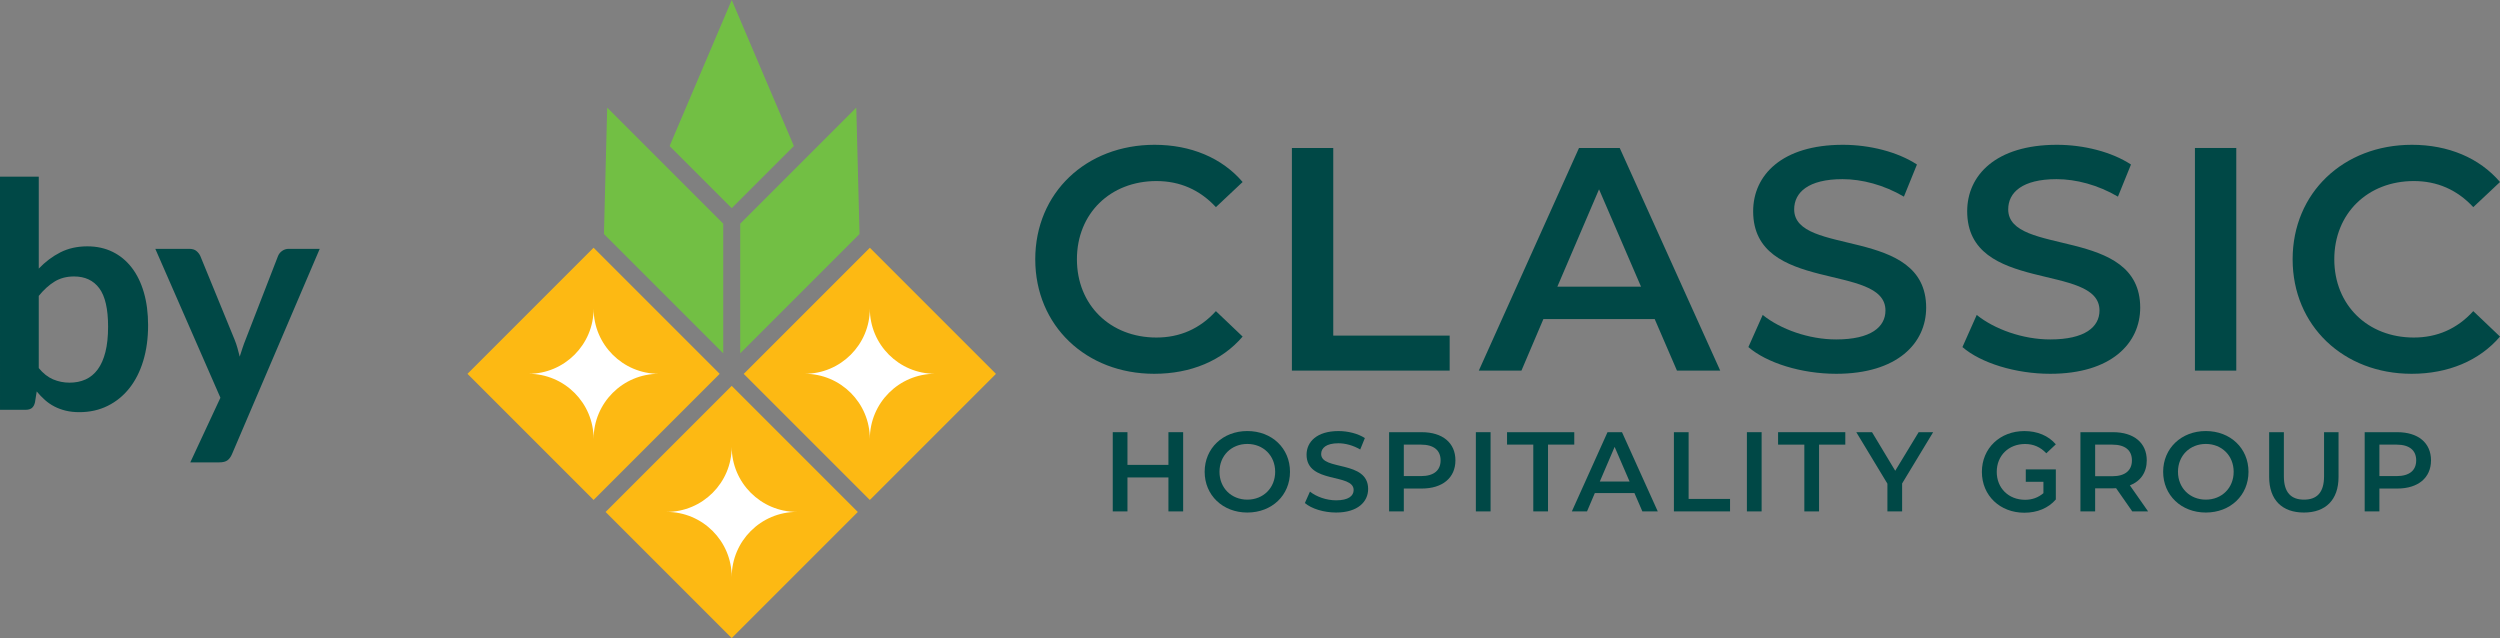 <?xml version="1.0" encoding="utf-8"?>
<!-- Generator: Adobe Illustrator 16.0.0, SVG Export Plug-In . SVG Version: 6.00 Build 0)  -->
<!DOCTYPE svg PUBLIC "-//W3C//DTD SVG 1.1//EN" "http://www.w3.org/Graphics/SVG/1.1/DTD/svg11.dtd">
<svg version="1.1" id="Layer_1" xmlns="http://www.w3.org/2000/svg" xmlns:xlink="http://www.w3.org/1999/xlink" x="0px" y="0px"
	 width="588.55px" height="150.202px" viewBox="-110.057 0 588.55 150.202" enable-background="new -110.057 0 588.55 150.202"
	 xml:space="preserve">
<rect x="-110.057" y="0" width="588.55" height="150.202" fill="#808080" stroke="none"/>
<g>
	<g>
		<g>
			<g>
				<g>
					<polygon fill="#72BF44" points="76.833,34.375 62.207,0 47.582,34.375 62.207,49.001 					"/>
					<polygon fill="#72BF44" points="60.209,52.654 32.889,25.332 32.123,55.091 60.209,83.177 					"/>
					<polygon fill="#72BF44" points="91.528,25.332 64.207,52.654 64.207,83.177 92.292,55.091 					"/>
				</g>
			</g>
			<g>
				<g>
					
						<rect x="8.695" y="67.001" transform="matrix(-0.707 -0.707 0.707 -0.707 -11.538 171.214)" fill="#FDB913" width="41.991" height="41.991"/>
					<path fill="#FFFFFF" d="M29.693,72.664C29.693,81.132,36.559,88,45.029,88c-8.471,0-15.336,6.867-15.336,15.336
						C29.693,94.867,22.826,88,14.357,88C22.826,88,29.693,81.132,29.693,72.664z"/>
				</g>
				<g>
					
						<rect x="41.21" y="99.516" transform="matrix(-0.707 -0.707 0.707 -0.707 20.976 249.71)" fill="#FDB913" width="41.99" height="41.99"/>
					<path fill="#FFFFFF" d="M62.205,105.177c0,8.469,6.867,15.336,15.337,15.336c-8.47,0-15.337,6.865-15.337,15.334
						c0-8.469-6.865-15.334-15.336-15.334C55.34,120.513,62.205,113.646,62.205,105.177z"/>
				</g>
				<g>
					
						<rect x="73.724" y="67" transform="matrix(-0.707 -0.707 0.707 -0.707 99.474 217.195)" fill="#FDB913" width="41.99" height="41.992"/>
					<path fill="#FFFFFF" d="M94.722,72.662c0,8.468,6.865,15.335,15.334,15.335c-8.469,0-15.334,6.867-15.334,15.336
						c0-8.469-6.867-15.336-15.336-15.336C87.854,87.998,94.722,81.13,94.722,72.662z"/>
				</g>
			</g>
		</g>
		<g>
			<g>
				<path fill="#004846" d="M133.663,61.043c0-15.649,11.98-26.955,28.078-26.955c8.535,0,15.873,3.07,20.74,8.761l-6.289,5.915
					c-3.818-4.118-8.535-6.14-14.002-6.14c-10.856,0-18.719,7.637-18.719,18.419s7.862,18.419,18.719,18.419
					c5.467,0,10.184-2.021,14.002-6.215l6.289,5.99c-4.867,5.689-12.205,8.761-20.814,8.761
					C145.644,87.998,133.663,76.69,133.663,61.043z"/>
				<path fill="#004846" d="M194.084,34.837h9.734v44.176h27.404v8.236h-37.139L194.084,34.837L194.084,34.837z"/>
				<path fill="#004846" d="M279.493,75.119h-26.207l-5.166,12.13h-10.034l23.586-52.413h9.584l23.66,52.413h-10.184L279.493,75.119
					z M276.272,67.482l-9.884-22.912l-9.81,22.912H276.272z"/>
				<path fill="#004846" d="M301.547,81.708l3.369-7.563c4.193,3.37,10.857,5.766,17.297,5.766c8.16,0,11.605-2.92,11.605-6.814
					c0-11.306-31.148-3.894-31.148-23.361c0-8.461,6.738-15.648,21.115-15.648c6.289,0,12.877,1.647,17.445,4.643l-3.07,7.562
					c-4.717-2.77-9.883-4.117-14.451-4.117c-8.086,0-11.381,3.145-11.381,7.112c0,11.156,31.072,3.894,31.072,23.137
					c0,8.387-6.812,15.574-21.188,15.574C314.051,87.998,305.89,85.453,301.547,81.708z"/>
				<path fill="#004846" d="M351.938,81.708l3.367-7.563c4.193,3.37,10.857,5.766,17.297,5.766c8.16,0,11.605-2.92,11.605-6.814
					c0-11.306-31.148-3.894-31.148-23.361c0-8.461,6.738-15.648,21.115-15.648c6.289,0,12.879,1.647,17.445,4.643l-3.07,7.562
					c-4.717-2.77-9.883-4.117-14.451-4.117c-8.086,0-11.381,3.145-11.381,7.112c0,11.156,31.074,3.894,31.074,23.137
					c0,8.387-6.814,15.574-21.189,15.574C364.44,87.998,356.278,85.453,351.938,81.708z"/>
				<path fill="#004846" d="M406.674,34.837h9.734V87.25h-9.734V34.837z"/>
				<path fill="#004846" d="M429.674,61.043c0-15.649,11.98-26.955,28.078-26.955c8.535,0,15.873,3.07,20.74,8.761l-6.291,5.915
					c-3.816-4.118-8.533-6.14-14-6.14c-10.857,0-18.719,7.637-18.719,18.419s7.861,18.419,18.719,18.419
					c5.467,0,10.184-2.021,14-6.215l6.291,5.99c-4.867,5.689-12.205,8.761-20.814,8.761
					C441.655,87.998,429.674,76.69,429.674,61.043z"/>
			</g>
			<g>
				<path fill="#004846" d="M168.479,101.744v18.651h-3.463v-7.994h-9.646v7.994h-3.463v-18.651h3.463v7.7h9.646v-7.7H168.479z"/>
				<path fill="#004846" d="M173.544,111.069c0-5.516,4.264-9.592,10.045-9.592c5.783,0,10.045,4.049,10.045,9.592
					s-4.262,9.593-10.045,9.593C177.808,120.662,173.544,116.585,173.544,111.069z M190.144,111.069
					c0-3.811-2.798-6.555-6.555-6.555c-3.756,0-6.555,2.744-6.555,6.555c0,3.812,2.799,6.556,6.555,6.556
					C187.346,117.625,190.144,114.88,190.144,111.069z"/>
				<path fill="#004846" d="M197.136,118.423l1.198-2.691c1.492,1.201,3.864,2.054,6.155,2.054c2.904,0,4.129-1.039,4.129-2.425
					c0-4.023-11.084-1.387-11.084-8.313c0-3.01,2.398-5.567,7.515-5.567c2.238,0,4.583,0.586,6.208,1.651l-1.092,2.69
					c-1.679-0.985-3.518-1.467-5.143-1.467c-2.877,0-4.051,1.119-4.051,2.531c0,3.971,11.059,1.387,11.059,8.234
					c0,2.984-2.426,5.541-7.541,5.541C201.585,120.662,198.681,119.756,197.136,118.423z"/>
				<path fill="#004846" d="M232.579,108.378c0,4.104-3.037,6.635-7.939,6.635h-4.211v5.383h-3.464v-18.651h7.675
					C229.542,101.744,232.579,104.249,232.579,108.378z M229.089,108.378c0-2.345-1.572-3.703-4.609-3.703h-4.051v7.406h4.051
					C227.517,112.082,229.089,110.724,229.089,108.378z"/>
				<path fill="#004846" d="M237.39,101.744h3.463v18.651h-3.463V101.744z"/>
				<path fill="#004846" d="M250.911,104.675h-6.182v-2.932h15.828v2.932h-6.182v15.721h-3.465V104.675L250.911,104.675z"/>
				<path fill="#004846" d="M274.724,116.08h-9.326l-1.839,4.315h-3.57l8.395-18.651h3.41l8.42,18.651h-3.623L274.724,116.08z
					 M273.577,113.362l-3.517-8.154l-3.491,8.154H273.577z"/>
				<path fill="#004846" d="M284.015,101.744h3.463v15.721h9.752v2.933h-13.215V101.744L284.015,101.744z"/>
				<path fill="#004846" d="M301.198,101.744h3.465v18.651h-3.465V101.744z"/>
				<path fill="#004846" d="M314.721,104.675h-6.182v-2.932h15.826v2.932h-6.182v15.721h-3.463V104.675L314.721,104.675z"/>
				<path fill="#004846" d="M337.741,113.815v6.58h-3.463v-6.527l-7.328-12.124h3.705l5.463,9.088l5.514-9.088h3.412
					L337.741,113.815z"/>
				<path fill="#004846" d="M391.922,120.396l-3.809-5.463c-0.242,0.027-0.482,0.027-0.723,0.027h-4.209v5.436h-3.463v-18.651h7.672
					c4.904,0,7.943,2.505,7.943,6.635c0,2.824-1.439,4.902-3.971,5.89l4.289,6.129h-3.73V120.396z M387.233,104.675h-4.051v7.436
					h4.051c3.037,0,4.607-1.387,4.607-3.731C391.842,106.034,390.272,104.675,387.233,104.675z"/>
				<path fill="#004846" d="M399.192,111.069c0-5.516,4.264-9.592,10.045-9.592s10.047,4.049,10.047,9.592
					s-4.266,9.593-10.047,9.593S399.192,116.585,399.192,111.069z M415.792,111.069c0-3.811-2.799-6.555-6.555-6.555
					s-6.555,2.744-6.555,6.555c0,3.812,2.799,6.556,6.555,6.556S415.792,114.88,415.792,111.069z"/>
				<path fill="#004846" d="M424.147,112.269v-10.524h3.465v10.394c0,3.836,1.73,5.487,4.742,5.487s4.717-1.651,4.717-5.487v-10.394
					h3.412v10.524c0,5.437-3.066,8.394-8.156,8.394C427.211,120.662,424.147,117.705,424.147,112.269z"/>
				<path fill="#004846" d="M462.252,108.378c0,4.104-3.039,6.635-7.941,6.635H450.1v5.383h-3.463v-18.651h7.674
					C459.213,101.744,462.252,104.249,462.252,108.378z M458.762,108.378c0-2.345-1.57-3.703-4.609-3.703H450.1v7.406h4.053
					C457.19,112.082,458.762,110.724,458.762,108.378z"/>
				<path fill="#004846" d="M366.852,110.5v2.926h4.152v2.677c-1.229,1.045-2.676,1.558-4.311,1.558
					c-3.871,0-6.676-2.726-6.676-6.569s2.805-6.568,6.676-6.568c1.947,0,3.631,0.722,4.992,2.188l2.242-2.108
					c-1.736-2.028-4.352-3.123-7.396-3.123c-5.738,0-10.012,4.03-10.012,9.611c0,5.58,4.273,9.613,9.986,9.613
					c3.07,0,5.686-1.098,7.422-3.124v-7.08H366.852z"/>
			</g>
		</g>
	</g>
	<g>
		<path fill="#004846" d="M-100.934,63.237c1.526-1.6,3.219-2.874,5.078-3.822c1.859-0.947,3.982-1.422,6.371-1.422
			c2.191,0,4.167,0.431,5.928,1.293c1.76,0.862,3.262,2.099,4.506,3.712c1.243,1.612,2.197,3.563,2.862,5.854
			c0.665,2.29,0.997,4.863,0.997,7.719c0,3.078-0.382,5.873-1.145,8.384c-0.763,2.512-1.853,4.66-3.269,6.445
			c-1.416,1.785-3.121,3.17-5.115,4.155c-1.994,0.984-4.21,1.477-6.648,1.477c-1.182,0-2.253-0.117-3.213-0.351
			c-0.96-0.233-1.847-0.56-2.659-0.979s-1.558-0.93-2.234-1.533c-0.678-0.603-1.324-1.273-1.939-2.013l-0.406,2.549
			c-0.147,0.641-0.4,1.096-0.757,1.366c-0.357,0.271-0.844,0.406-1.459,0.406h-6.02V41.595h9.123V63.237z M-100.934,86.653
			c1.034,1.256,2.161,2.143,3.379,2.659s2.505,0.775,3.859,0.775c1.403,0,2.665-0.252,3.786-0.757
			c1.12-0.505,2.074-1.293,2.862-2.364c0.788-1.07,1.391-2.438,1.81-4.099c0.418-1.662,0.628-3.65,0.628-5.965
			c0-4.161-0.689-7.171-2.068-9.03s-3.361-2.789-5.946-2.789c-1.749,0-3.275,0.401-4.58,1.201s-2.548,1.927-3.73,3.379V86.653z"/>
		<path fill="#004846" d="M-34.787,58.584l-20.646,48.309c-0.271,0.64-0.622,1.127-1.052,1.459c-0.431,0.332-1.09,0.499-1.976,0.499
			h-6.796l7.091-15.217l-15.327-35.05h8.014c0.714,0,1.274,0.173,1.681,0.517c0.406,0.345,0.708,0.739,0.905,1.182l8.052,19.648
			c0.271,0.665,0.499,1.329,0.683,1.994s0.363,1.343,0.536,2.031c0.221-0.688,0.443-1.372,0.665-2.05
			c0.222-0.677,0.467-1.348,0.739-2.013l7.608-19.611c0.197-0.492,0.522-0.898,0.979-1.219c0.455-0.32,0.966-0.48,1.533-0.48
			H-34.787z"/>
	</g>
</g>
</svg>
